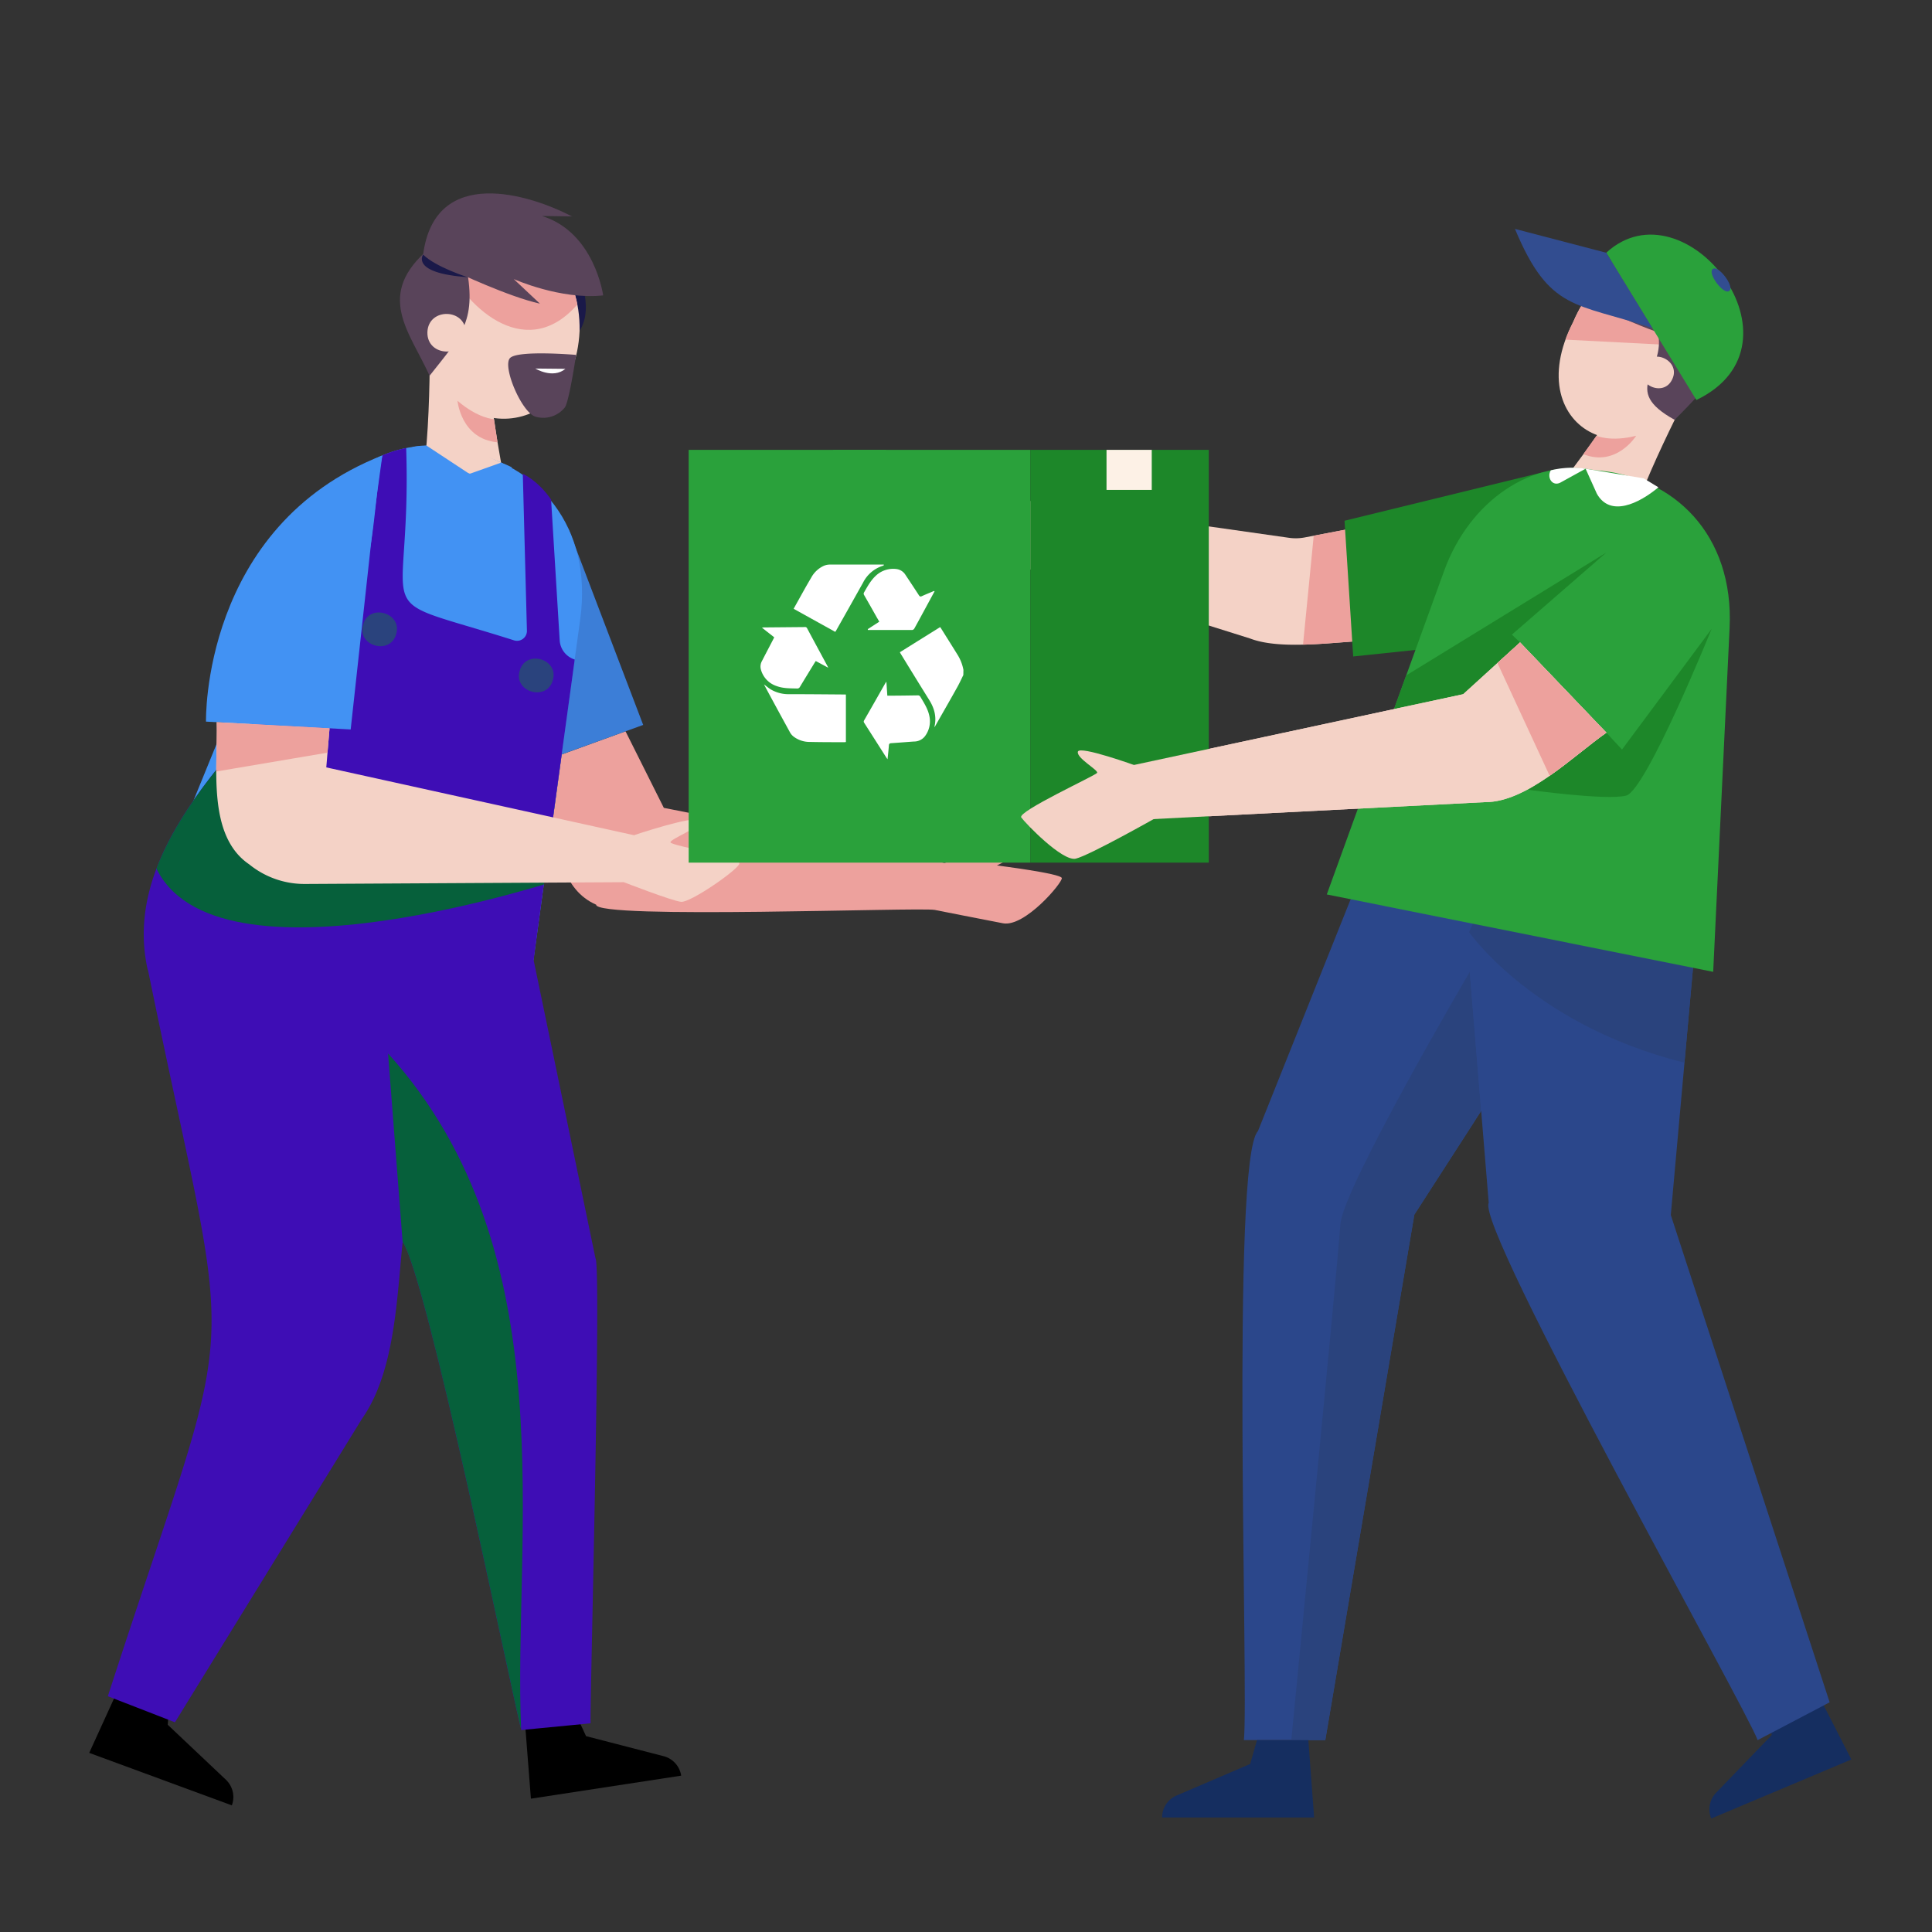 <svg id="Layer_1" data-name="Layer 1" xmlns="http://www.w3.org/2000/svg" xmlns:xlink="http://www.w3.org/1999/xlink" viewBox="0 0 900 900"><rect x="0" y="0" width="900" height="900" fill="#333333" stroke="none"/><defs><style>.cls-1{fill:#f4d2c6;}.cls-2{fill:#3e0db5;}.cls-3{fill:#2b478b;}.cls-4{fill:#eda19d;}.cls-5{fill:#1a1949;}.cls-6{clip-path:url(#clip-path);}.cls-7{fill:#59445a;}.cls-8{fill:#3c7ed7;}.cls-9{fill:#4292f3;}.cls-10{clip-path:url(#clip-path-2);}.cls-11{fill:#06603b;}.cls-12{fill:#2a437d;}.cls-13{clip-path:url(#clip-path-3);}.cls-14{fill:#fff;}.cls-15{clip-path:url(#clip-path-4);}.cls-16{fill:#1d8729;}.cls-17{fill:#152e60;}.cls-18{clip-path:url(#clip-path-5);}.cls-19{clip-path:url(#clip-path-6);}.cls-20{clip-path:url(#clip-path-7);}.cls-21{fill:#2aa13b;}.cls-22{fill:#324d90;}.cls-23{clip-path:url(#clip-path-8);}.cls-24{fill:#fdf1e6;}</style><clipPath id="clip-path"><path class="cls-1" d="M200,152c-.83,56,67.42,58.09,70,2.12C270.77,98.09,202.52,96,200,152Z"/></clipPath><clipPath id="clip-path-2"><path class="cls-2" d="M267.72,307.23a10,10,0,0,1-7-9l-4-65.5c-6.17-9-13.18-12-13.18-12l1.92,73.05a4.61,4.61,0,0,1-6,4.52c-71-22.52-47.5-4.56-50.25-89.61a56.7,56.7,0,0,0-11.1,3.43c-3.84,17.41-3.71,60.77-17,74.23-30.35,46.56-107,100.1-92.29,165.47h.11c40.73,199.45,43.89,145-18.69,338.35l31.26,12.14,87.23-141.55c15.39-22,16.13-56.51,18.86-82.33,11.72,18.66,49,202.12,55.24,227.48l32.27-3.12c-.32-8.85,5.12-213.66,2.29-216.67l-28.77-138.7h.07l-.08,0C248.41,447.32,267.76,307.36,267.72,307.23Z"/></clipPath><clipPath id="clip-path-3"><path class="cls-1" d="M153.51,339.28,152,357.48l143.33,31.59.24,21.86-153.46.86a40.79,40.79,0,0,1-26-9.13c-19.9-13.47-14.53-45.9-15.15-66.23Z"/></clipPath><clipPath id="clip-path-4"><path class="cls-1" d="M634.8,245.19l-27,5.17a22.31,22.31,0,0,1-7.2.19l-140.66-20-4.83,26.91,127.3,40c14.58,5.61,40.52,1.42,55.8.91Z"/></clipPath><clipPath id="clip-path-5"><path class="cls-3" d="M636.54,400.51,586,526.92c-12.79,13-4.24,262.16-6.55,283.69h37.92l41.48-244.77,91.85-142.47Z"/></clipPath><clipPath id="clip-path-6"><path class="cls-3" d="M680.51,402.23l13,158.13c-6,11.66,120.07,235.83,125.27,250.25L852.32,793l-74-227,12.46-138.66Z"/></clipPath><clipPath id="clip-path-7"><path class="cls-1" d="M788.86,178.69c-24.76,48.27-82.41,22.68-56-28.69C754.54,98.92,810.58,133.22,788.86,178.69Z"/></clipPath><clipPath id="clip-path-8"><path class="cls-1" d="M708.1,299.28l-26.49,24.11-153.53,33,5.56,25.36,158.24-8.09c19.58.1,41.47-21.95,56.42-32.35Z"/></clipPath></defs><title>recyclable-trash</title><path class="cls-4" d="M291.39,340.67l17.85,35.67,137.58,27-11.36,20.55c-5.87-1.41-158,4.53-157.76-2.46h0c-15.79-6.91-18.12-25.59-20.05-40.62l4-29.34Z"/><path d="M268.13,798.24,273,808.76l36.12,9.33a11.1,11.1,0,0,1,8.2,9.08l-70,10.72-2.81-36Z"/><path d="M79,791.93l-.86,11.53,27.12,25.63A11.12,11.12,0,0,1,108,841L41.56,816.56l15-32.89Z"/><path class="cls-5" d="M266.23,120.87c2.38,2.52,11.23,22.2,3.71,33.24l-11.26-27Z"/><path class="cls-1" d="M200,152c-.83,56,67.42,58.09,70,2.12C270.77,98.09,202.52,96,200,152Z"/><g class="cls-6"><path class="cls-4" d="M270.36,140.16c-23.9,29.79-52.66,4.06-62.63-17.45l55.56.61Z"/></g><path class="cls-1" d="M200.12,149.19s1.43,65.83-6.1,85.09c0,0,21.59,7.26,43.24,1.31,0,0-11.83-56.52-8.79-69.31Z"/><path class="cls-4" d="M230.12,195.3s-7.42-.34-17-8.6c0,0,1.59,17.8,18.63,19.34Z"/><path class="cls-7" d="M216.75,121.9c5.8,27.39-1.37,33.8-16.63,53.13-9.32-20.65-25.83-37.74.18-59.55Z"/><path class="cls-1" d="M199.1,154.73c-.3,11.67,17.44,12.21,17.85.54S199.51,143.06,199.1,154.73Z"/><path class="cls-7" d="M212,126.45s25,11.84,39.51,15L239.32,130s21.86,9.78,41.66,7.61c0,0-4-29.44-28.53-37l14,.21C246.88,90.6,202.61,76.6,197.11,118.6Z"/><path class="cls-5" d="M217.79,129.11s-14.95-4.77-20.68-10.51C197.11,118.6,191,127.22,217.79,129.11Z"/><polygon class="cls-8" points="264.83 246.4 299.62 337.7 257.73 352.86 264.83 246.4"/><path class="cls-9" d="M270.27,288.59c6-43.09-19.46-73-56.12-78.87-28-8.26-59.18,8.81-74,40.55L80,397.8l168.47,49.61Z"/><path class="cls-2" d="M267.72,307.23a10,10,0,0,1-7-9l-4-65.5c-6.17-9-13.18-12-13.18-12l1.92,73.05a4.61,4.61,0,0,1-6,4.52c-71-22.52-47.5-4.56-50.25-89.61a56.7,56.7,0,0,0-11.1,3.43c-3.84,17.41-3.71,60.77-17,74.23-30.35,46.56-107,100.1-92.29,165.47h.11c40.73,199.45,43.89,145-18.69,338.35l31.26,12.14,87.23-141.55c15.39-22,16.13-56.51,18.86-82.33,11.72,18.66,49,202.12,55.24,227.48l32.27-3.12c-.32-8.85,5.12-213.66,2.29-216.67l-28.77-138.7h.07l-.08,0C248.41,447.32,267.76,307.36,267.72,307.23Z"/><g class="cls-10"><path class="cls-11" d="M187.55,578.46l-6.77-87.69c83.78,92.42,58,226,62,315.17L187.55,578.46"/><path class="cls-11" d="M68.73,389.59c7.92,78.35,176,25,190.65,20.66l-138-13.48L101,350.82Z"/></g><path class="cls-12" d="M184.54,295.44c-2.8,10-18.48,5.41-15.39-4.53C171.94,280.89,187.62,285.5,184.54,295.44Z"/><path class="cls-12" d="M257.5,316.93c-2.79,10-18.48,5.41-15.39-4.53C244.91,302.37,260.59,307,257.5,316.93Z"/><path class="cls-9" d="M174.36,239.32l-11,100.49-67.4-3.65s-2.19-90.9,82.15-124Z"/><path class="cls-1" d="M198.64,207.55s19.17,23.5,34.77,8C233.41,215.52,210,203.51,198.64,207.55Z"/><path class="cls-9" d="M198.64,207.55l20.06,13.21c-17,12-19.86,1.91-26.6-12.55A35.19,35.19,0,0,1,198.64,207.55Z"/><path class="cls-9" d="M218.7,220.76l7.43,6.79c8.3,5.6,10.78-3.52,12.3-9.85a47.66,47.66,0,0,0-5-2.18Z"/><path class="cls-1" d="M153.51,339.28,152,357.48l143.33,31.59.24,21.86-153.46.86a40.79,40.79,0,0,1-26-9.13c-19.9-13.47-14.53-45.9-15.15-66.23Z"/><g class="cls-13"><polygon class="cls-4" points="160.31 349.31 93.88 360.56 92.41 329.32 158.46 327.21 160.31 349.31"/></g><path class="cls-7" d="M268.36,165.32s-26.89-2.3-30.72,1.42,5.34,25.47,11.84,27.38a12.91,12.91,0,0,0,13.61-4.27C265.11,187.28,268.36,165.32,268.36,165.32Z"/><path class="cls-14" d="M263.39,171.82l-14-.14S257.49,176.67,263.39,171.82Z"/><path class="cls-4" d="M440.06,402s37.15-13.24,37.48-7.41c.13,2.16-13.13,8.58-13.13,8.58s29.9,3.73,30.23,5.87-17.27,23-27.42,21.06-31.76-6.22-31.76-6.22Z"/><path class="cls-1" d="M295.32,389.07s28.73-9.66,30.49-6.79-14,8.59-13.47,10.16,33,7,32.08,9.95-22.81,18.2-27.18,17.71S290.72,411,290.72,411Z"/><path class="cls-1" d="M634.8,245.19l-27,5.17a22.31,22.31,0,0,1-7.2.19l-140.66-20-4.83,26.91,127.3,40c14.58,5.61,40.52,1.42,55.8.91Z"/><g class="cls-15"><polygon class="cls-4" points="612.77 241.54 606.46 305.81 650.04 300.54 638.19 233.59 612.77 241.54"/></g><path class="cls-1" d="M459.92,230.54s-19.54-20.53-21.6-18.22,4.88,12.08,3.6,12.86-41.38-.52-40.87,2.82,8,27,14.14,28.53,39.9.92,39.9.92Z"/><polygon class="cls-16" points="718.5 220.05 626.33 242.58 630.37 305.81 714.3 296.99 718.5 220.05"/><path class="cls-17" d="M823.91,796.79l1.4,11.49-25.9,26.86a11.14,11.14,0,0,0-2.24,12h0l65.27-27.51L846,787.5Z"/><path class="cls-3" d="M636.54,400.51,586,526.92c-12.79,13-4.24,262.16-6.55,283.69h37.92l41.48-244.77,91.85-142.47Z"/><g class="cls-18"><path class="cls-12" d="M690,517.61l-5.31-64.89s-59.32,101-60.3,117.67-23.51,246.9-23.51,246.9h27.43c8-38.67,37.36-271.72,61.69-299.68"/></g><path class="cls-3" d="M680.51,402.23l13,158.13c-6,11.66,120.07,235.83,125.27,250.25L852.32,793l-74-227,12.46-138.66Z"/><g class="cls-19"><path class="cls-12" d="M684.42,434.3s34.22,49.18,114.52,63.78L803,441l-115-15-3.65,8.3"/></g><path class="cls-17" d="M585.55,810.61l-3.17,11.12-34.3,14.7a11.1,11.1,0,0,0-6.73,10.21h70.82l-2.69-36Z"/><path class="cls-1" d="M788.86,178.69c-24.76,48.27-82.41,22.68-56-28.69C754.54,98.92,810.58,133.22,788.86,178.69Z"/><g class="cls-20"><polygon class="cls-4" points="719.86 157.73 780.4 160.85 780.4 144.99 733.6 129.74 719.86 157.73"/></g><path class="cls-1" d="M790,176.19s-30.12,56.4-32.06,76.39c0,0-21.88-3.18-38-17.84,0,0,35-43.77,38-56.18Z"/><path class="cls-4" d="M743.72,203s6.58,3,18.48,0c0,0-9.19,14.72-24.62,8.58Z"/><path class="cls-7" d="M736,137s12.69,9.43,36.31,17.79c4,18.6-18,26.57,7.8,40.78,14.55-14.7,49-47.41,6.75-71.8C767.6,111.9,748.72,115.29,736,137Z"/><path class="cls-1" d="M779,176.66c-4,8.81-17.73,2.37-13.49-6.33C769.44,161.52,783.19,168,779,176.66Z"/><path class="cls-21" d="M748.24,117.74l42,68.59C844.52,160.25,784.87,84.05,748.24,117.74Z"/><path class="cls-22" d="M769.72,152.84c-35.83-11.94-47.87-7.63-64-46.21l42.54,11.11Z"/><path class="cls-22" d="M805.54,135.52c-2.52,2.13-10.4-8.38-7.64-10.2C800.41,123.19,808.29,133.71,805.54,135.52Z"/><path class="cls-21" d="M805.71,292.6c2.12-43.45-25.86-71-62.89-73.59h0c-28.66-5.74-58.16,14-70.1,46.95L618.07,416.67l180,36.05Z"/><path class="cls-14" d="M738.63,218.35,743.88,230c6.18,11,19.54,4.66,28.67-3l-6.92-4.19Z"/><path class="cls-14" d="M738.63,218.35l-11.81,6.5c-3.8,1.87-6.36-2.56-4.39-5.76A42.24,42.24,0,0,1,738.63,218.35Z"/><path class="cls-16" d="M748.3,341.32l7.29,7.85,41.77-56.23s-30.54,75.36-39.87,77.7-45.55-2.73-45.55-2.73Z"/><polygon class="cls-16" points="708.1 299.28 704.3 295.63 748.3 257.39 655.07 314.63 649.38 330.32 681.61 323.39 708.1 299.28"/><path class="cls-1" d="M708.1,299.28l-26.49,24.11-153.53,33,5.56,25.36,158.24-8.09c19.58.1,41.47-21.95,56.42-32.35Z"/><g class="cls-23"><polygon class="cls-4" points="693.72 300.54 723.96 365.86 759.15 335.37 711.94 287.93 693.72 300.54"/></g><path class="cls-1" d="M529.57,356.83s-26.65-9.67-27.45-6.68,9.75,8.64,8.94,9.9-37.27,18-35.32,20.74S494.9,401.4,501.11,400s37.77-19.25,37.77-19.25Z"/><rect class="cls-21" x="320.81" y="209.56" width="159.16" height="192.29"/><rect class="cls-21" x="388.09" y="209.56" width="24.59" height="18.66"/><rect class="cls-16" x="479.96" y="209.56" width="83.13" height="192.29"/><rect class="cls-24" x="515.46" y="209.56" width="21.07" height="18.66"/><path class="cls-1" d="M708.1,299.28l-26.49,24.11-153.53,33,5.56,25.36,158.24-8.09c19.58.1,41.47-21.95,56.42-32.35Z"/><g class="cls-23"><polygon class="cls-4" points="693.72 300.54 723.96 365.86 759.15 335.37 711.94 287.93 693.72 300.54"/></g><path class="cls-1" d="M529.57,356.83s-26.65-9.67-27.45-6.68,9.75,8.64,8.94,9.9-37.27,18-35.32,20.74S494.9,401.4,501.11,400s37.77-19.25,37.77-19.25Z"/><path class="cls-14" d="M448.76,314.46c-.92,1.86-1.77,3.76-2.78,5.56-3.33,6-6.72,11.87-10.09,17.8-.14.26-.3.52-.54.94a1.9,1.9,0,0,1,0-.46c1-4.44-.11-8.42-2.47-12.2-4.52-7.25-9-14.53-13.45-21.81a4.06,4.06,0,0,1-.22-.46l18.7-11.68c.09.07.18.11.22.18,2.69,4.29,5.39,8.58,8.06,12.89a20.25,20.25,0,0,1,2.61,6.84Z"/><path class="cls-14" d="M394.05,345.66a6.05,6.05,0,0,1-.67.08c-5.35,0-10.7,0-16.05-.12a12.32,12.32,0,0,1-7.59-2.45,6.54,6.54,0,0,1-1.64-1.84c-4-7.3-8-14.62-11.91-21.94-.09-.16-.16-.32-.27-.56,1.1.83,2.08,1.68,3.18,2.35a16.24,16.24,0,0,0,8.63,2.19c8.58,0,17.16.09,25.74.15.18,0,.36,0,.58.05Z"/><path class="cls-14" d="M389.09,294.35,369.71,283.6c.41-.74.77-1.41,1.14-2.07,2.31-4.12,4.56-8.28,7-12.36a12.69,12.69,0,0,1,5.84-5.56,7.48,7.48,0,0,1,2.75-.61c8.42,0,16.84,0,25.26,0l0,.33a1.4,1.4,0,0,1-.32.2,15.54,15.54,0,0,0-9.32,7.86q-6.31,11.29-12.68,22.56C389.3,294.06,389.21,294.17,389.09,294.35Z"/><path class="cls-14" d="M385.81,311.05l-5.8-3.12-.56.86c-2.27,3.72-4.56,7.44-6.81,11.18a1.37,1.37,0,0,1-1.39.76c-3.2-.08-6.44,0-9.48-1.14a11.15,11.15,0,0,1-7.36-7.88,5.22,5.22,0,0,1,.52-3.75c1.74-3.39,3.51-6.76,5.27-10.14l.46-.94-5.75-4.51c.4,0,.62-.09.85-.09l19.1-.17a1,1,0,0,1,1.11.55c3.17,5.93,6.38,11.85,9.57,17.77C385.61,310.56,385.66,310.7,385.81,311.05Z"/><path class="cls-14" d="M435.35,275.48,430.73,284c-1.59,2.94-3.18,5.89-4.81,8.81a1.33,1.33,0,0,1-.92.65c-6.89,0-13.78,0-20.67,0l-.09-.38,5.36-3.47c-.34-.61-.64-1.17-1-1.73-2-3.55-4-7.11-6.05-10.65a1.16,1.16,0,0,1,0-1.33c1.61-2.8,3.16-5.66,5.6-7.85a11.75,11.75,0,0,1,9.2-3,5.81,5.81,0,0,1,4.42,2.7c2.11,3.17,4.22,6.34,6.29,9.54.4.62.72.73,1.38.42,1.62-.74,3.27-1.41,4.91-2.1.27-.12.55-.21.83-.32Z"/><path class="cls-14" d="M413.45,353.7c-.29-.42-.44-.61-.57-.81q-5.13-8.06-10.26-16.1a1,1,0,0,1-.07-1.23c3.31-5.75,6.58-11.52,9.86-17.29.11-.2.26-.37.5-.73l.44,6.53h1c4.37,0,8.74-.07,13.11-.14a1.31,1.31,0,0,1,1.32.72c1.69,2.83,3.49,5.61,4.15,8.89a11.53,11.53,0,0,1-2.06,9.43,6.42,6.42,0,0,1-5.14,2.46c-3.53.24-7.05.55-10.58.77-.74.05-1,.31-1.06,1C413.93,349.3,413.69,351.36,413.45,353.7Z"/></svg>